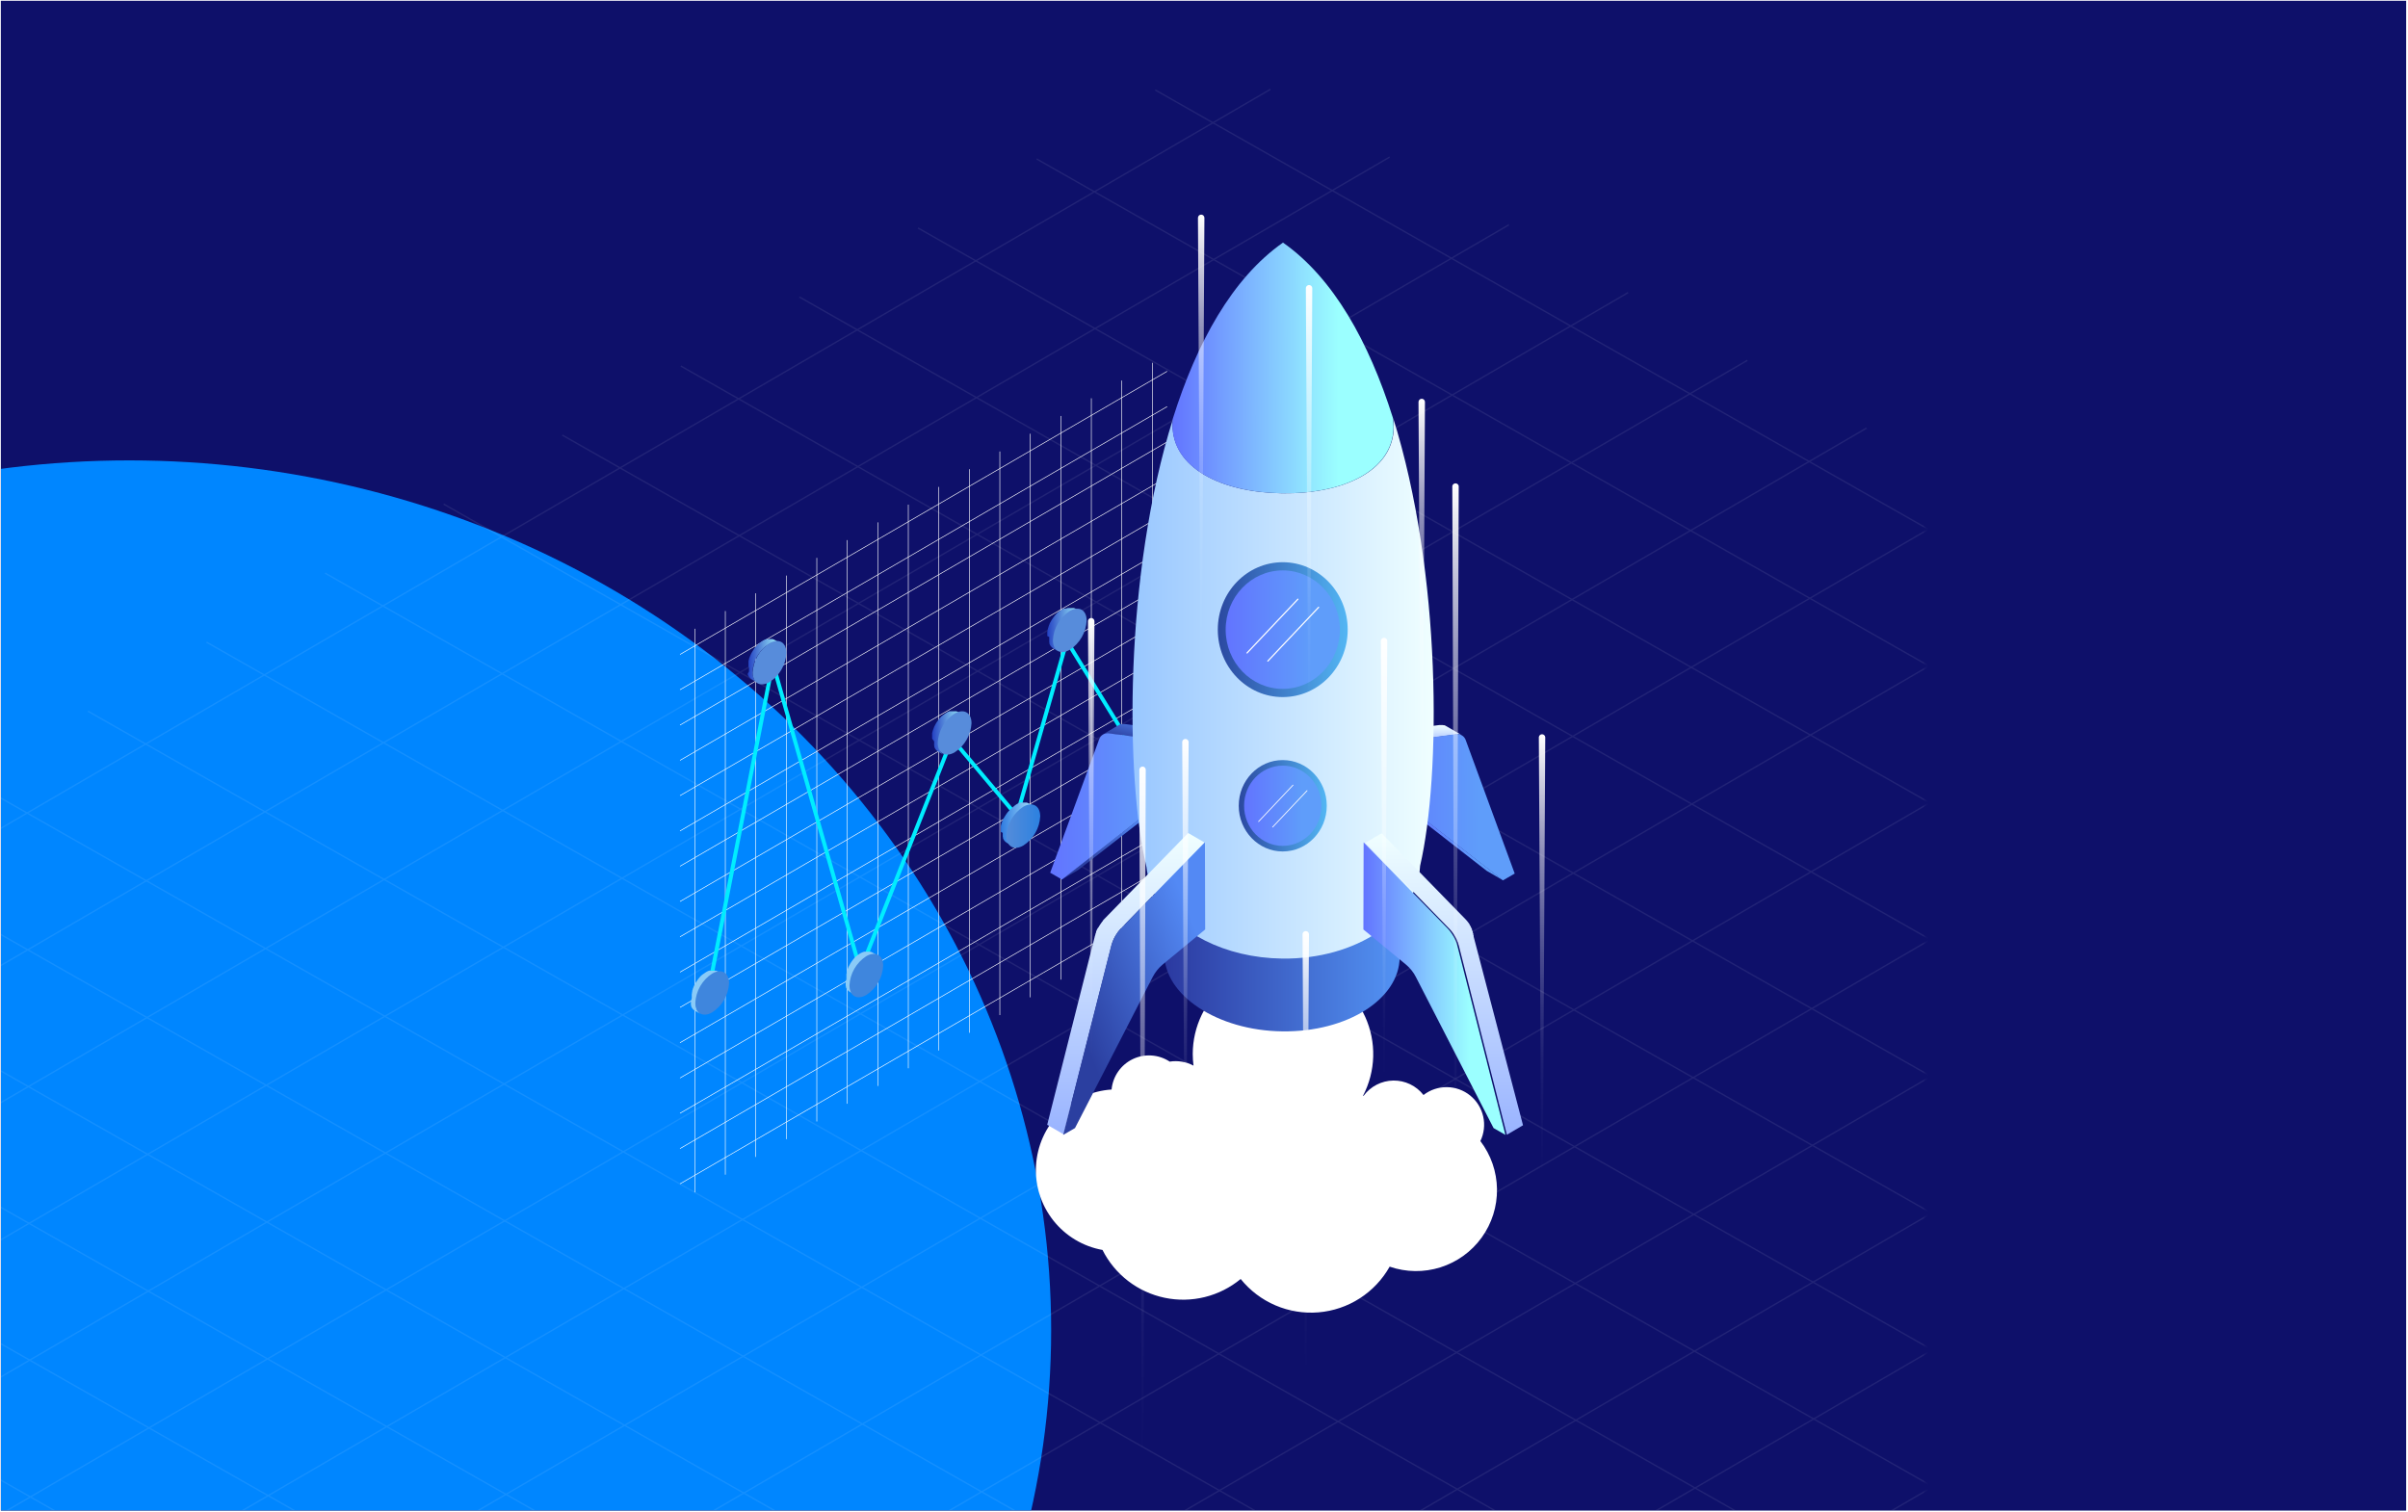 <svg width="901" height="566" viewBox="0 0 901 566" fill="none" xmlns="http://www.w3.org/2000/svg">
<g clip-path="url(#clip0_46_26968)">
<rect width="900" height="565" transform="translate(0.312 0.293)" fill="#0E106A"/>
<g filter="url(#filter0_f_46_26968)">
<ellipse cx="48.315" cy="497.793" rx="345" ry="325.5" fill="#0086FF"/>
</g>
<mask id="mask0_46_26968" style="mask-type:luminance" maskUnits="userSpaceOnUse" x="-197" y="-4" width="918" height="572">
<path d="M720.314 -3.117H-196.236V567.148H720.314V-3.117Z" fill="white"/>
</mask>
<g mask="url(#mask0_46_26968)">
<g opacity="0.08">
<path d="M-233.217 445.926L475.347 33.422" stroke="white" stroke-width="0.508" stroke-miterlimit="10"/>
<path d="M-188.613 471.281L519.966 58.777" stroke="white" stroke-width="0.508" stroke-miterlimit="10"/>
<path d="M-143.992 496.636L564.572 84.131" stroke="white" stroke-width="0.508" stroke-miterlimit="10"/>
<path d="M-99.373 521.993L609.191 109.489" stroke="white" stroke-width="0.508" stroke-miterlimit="10"/>
<path d="M-54.77 547.346L653.81 134.842" stroke="white" stroke-width="0.508" stroke-miterlimit="10"/>
<path d="M-10.15 572.702L698.414 160.198" stroke="white" stroke-width="0.508" stroke-miterlimit="10"/>
<path d="M34.453 598.057L743.032 185.553" stroke="white" stroke-width="0.508" stroke-miterlimit="10"/>
<path d="M79.072 623.397L787.636 210.892" stroke="white" stroke-width="0.508" stroke-miterlimit="10"/>
<path d="M123.691 648.751L832.255 236.247" stroke="white" stroke-width="0.508" stroke-miterlimit="10"/>
<path d="M168.297 674.109L876.876 261.604" stroke="white" stroke-width="0.508" stroke-miterlimit="10"/>
<path d="M212.914 699.463L921.478 286.959" stroke="white" stroke-width="0.508" stroke-miterlimit="10"/>
<path d="M257.533 724.818L966.097 312.314" stroke="white" stroke-width="0.508" stroke-miterlimit="10"/>
<path d="M302.139 750.173L1010.72 337.668" stroke="white" stroke-width="0.508" stroke-miterlimit="10"/>
<path d="M346.756 775.528L1055.32 363.023" stroke="white" stroke-width="0.508" stroke-miterlimit="10"/>
<path d="M391.363 800.882L1099.94 388.363" stroke="white" stroke-width="0.508" stroke-miterlimit="10"/>
<path d="M435.98 826.224L1144.54 413.72" stroke="white" stroke-width="0.508" stroke-miterlimit="10"/>
<path d="M479.09 825.997L-233.338 421.129" stroke="white" stroke-width="0.508" stroke-miterlimit="10"/>
<path d="M523.454 800.16L-188.959 395.307" stroke="white" stroke-width="0.508" stroke-miterlimit="10"/>
<path d="M567.831 774.336L-144.598 369.469" stroke="white" stroke-width="0.508" stroke-miterlimit="10"/>
<path d="M612.209 748.498L-100.219 343.646" stroke="white" stroke-width="0.508" stroke-miterlimit="10"/>
<path d="M656.573 722.675L-55.855 317.807" stroke="white" stroke-width="0.508" stroke-miterlimit="10"/>
<path d="M700.95 696.836L-11.479 291.969" stroke="white" stroke-width="0.508" stroke-miterlimit="10"/>
<path d="M745.329 670.998L32.9 266.146" stroke="white" stroke-width="0.508" stroke-miterlimit="10"/>
<path d="M789.688 645.176L77.26 240.309" stroke="white" stroke-width="0.508" stroke-miterlimit="10"/>
<path d="M834.067 619.336L121.639 214.484" stroke="white" stroke-width="0.508" stroke-miterlimit="10"/>
<path d="M878.431 593.514L166.018 188.646" stroke="white" stroke-width="0.508" stroke-miterlimit="10"/>
<path d="M922.807 567.676L210.379 162.823" stroke="white" stroke-width="0.508" stroke-miterlimit="10"/>
<path d="M967.186 541.854L254.758 136.987" stroke="white" stroke-width="0.508" stroke-miterlimit="10"/>
<path d="M1011.55 516.016L299.119 111.148" stroke="white" stroke-width="0.508" stroke-miterlimit="10"/>
<path d="M1055.93 490.176L343.498 85.323" stroke="white" stroke-width="0.508" stroke-miterlimit="10"/>
<path d="M1100.29 464.353L387.875 59.486" stroke="white" stroke-width="0.508" stroke-miterlimit="10"/>
<path d="M1144.67 438.516L432.238 33.663" stroke="white" stroke-width="0.508" stroke-miterlimit="10"/>
</g>
<path d="M431.166 135.763V346.679" stroke="white" stroke-width="0.222" stroke-miterlimit="10"/>
<path d="M419.754 142.403V353.319" stroke="white" stroke-width="0.222" stroke-miterlimit="10"/>
<path d="M408.344 149.045V359.961" stroke="white" stroke-width="0.222" stroke-miterlimit="10"/>
<path d="M396.932 155.669V366.585" stroke="white" stroke-width="0.222" stroke-miterlimit="10"/>
<path d="M385.52 162.311V373.227" stroke="white" stroke-width="0.222" stroke-miterlimit="10"/>
<path d="M374.107 168.951V379.867" stroke="white" stroke-width="0.222" stroke-miterlimit="10"/>
<path d="M362.697 175.577V386.493" stroke="white" stroke-width="0.222" stroke-miterlimit="10"/>
<path d="M351.285 182.217V393.133" stroke="white" stroke-width="0.222" stroke-miterlimit="10"/>
<path d="M339.859 188.858V399.774" stroke="white" stroke-width="0.222" stroke-miterlimit="10"/>
<path d="M328.447 195.483V406.399" stroke="white" stroke-width="0.222" stroke-miterlimit="10"/>
<path d="M317.037 202.125V413.04" stroke="white" stroke-width="0.222" stroke-miterlimit="10"/>
<path d="M305.625 208.764V419.68" stroke="white" stroke-width="0.222" stroke-miterlimit="10"/>
<path d="M294.213 215.391V426.307" stroke="white" stroke-width="0.222" stroke-miterlimit="10"/>
<path d="M282.803 222.03V432.946" stroke="white" stroke-width="0.222" stroke-miterlimit="10"/>
<path d="M271.391 228.672V439.587" stroke="white" stroke-width="0.222" stroke-miterlimit="10"/>
<path d="M259.98 235.297V446.213" stroke="white" stroke-width="0.222" stroke-miterlimit="10"/>
<path d="M254.441 244.91L436.707 138.947" stroke="white" stroke-width="0.222" stroke-miterlimit="10"/>
<path d="M254.441 258.117L436.707 152.153" stroke="white" stroke-width="0.222" stroke-miterlimit="10"/>
<path d="M254.441 271.337L436.707 165.374" stroke="white" stroke-width="0.222" stroke-miterlimit="10"/>
<path d="M254.441 284.543L436.707 178.579" stroke="white" stroke-width="0.222" stroke-miterlimit="10"/>
<path d="M254.441 297.75L436.707 191.786" stroke="white" stroke-width="0.222" stroke-miterlimit="10"/>
<path d="M254.441 310.956L436.707 204.992" stroke="white" stroke-width="0.222" stroke-miterlimit="10"/>
<path d="M254.441 324.161L436.707 218.198" stroke="white" stroke-width="0.222" stroke-miterlimit="10"/>
<path d="M254.441 337.366L436.707 231.402" stroke="white" stroke-width="0.222" stroke-miterlimit="10"/>
<path d="M254.441 350.572L436.707 244.608" stroke="white" stroke-width="0.222" stroke-miterlimit="10"/>
<path d="M254.441 363.793L436.707 257.83" stroke="white" stroke-width="0.222" stroke-miterlimit="10"/>
<path d="M254.441 377L436.707 271.037" stroke="white" stroke-width="0.222" stroke-miterlimit="10"/>
<path d="M254.441 390.206L436.707 284.243" stroke="white" stroke-width="0.222" stroke-miterlimit="10"/>
<path d="M254.441 403.412L436.707 297.449" stroke="white" stroke-width="0.222" stroke-miterlimit="10"/>
<path d="M254.441 416.618L436.707 310.654" stroke="white" stroke-width="0.222" stroke-miterlimit="10"/>
<path d="M254.441 429.824L436.707 323.86" stroke="white" stroke-width="0.222" stroke-miterlimit="10"/>
<path d="M254.441 443.029L436.707 337.066" stroke="white" stroke-width="0.222" stroke-miterlimit="10"/>
<path d="M432.767 294.489L399.167 239.87L380.45 305.311L356.208 276.469L321.928 363.069L289.143 248.111L264.766 372.577" stroke="#00EDFF" stroke-width="1.482" stroke-miterlimit="10"/>
<path d="M391.861 238.028C391.854 237.928 391.854 237.827 391.861 237.726C391.854 237.681 391.854 237.635 391.861 237.59V237.424V237.108V236.791V236.489C391.861 236.383 391.861 236.262 391.937 236.157C391.931 236.117 391.931 236.076 391.937 236.036C391.93 235.986 391.93 235.935 391.937 235.885L392.027 235.553C392.046 235.471 392.071 235.39 392.103 235.312V235.221C392.103 235.115 392.178 235.01 392.208 234.889L392.329 234.572V234.466C392.358 234.403 392.383 234.337 392.405 234.27C392.451 234.167 392.492 234.061 392.525 233.953C392.525 233.878 392.601 233.817 392.631 233.742V233.651L392.767 233.35C392.767 233.244 392.872 233.123 392.933 233.018L393.069 232.761L393.25 232.429L393.34 232.263L393.522 231.991L393.778 231.584L394.186 231.01L394.472 230.648L394.699 230.346C394.771 230.244 394.852 230.148 394.94 230.059L395.182 229.788L395.348 229.607L395.62 229.335C395.625 229.31 395.625 229.284 395.62 229.26H395.695L395.816 229.139L396.103 228.897L396.223 228.792H396.314L396.601 228.58L396.797 228.429L397.069 228.248L397.325 228.082H397.401L397.597 227.962L397.854 227.841L398.02 227.75H398.94L399.197 227.63L399.454 227.539H399.62H399.891H400.012H400.148H400.42H401.325C401.446 227.524 401.567 227.524 401.688 227.539H401.763C401.882 227.553 401.999 227.583 402.11 227.63C402.278 227.69 402.44 227.765 402.593 227.856L404.707 229.078C404.555 228.985 404.392 228.909 404.223 228.852L403.846 228.746C403.685 228.731 403.524 228.731 403.363 228.746H402.729C402.563 228.746 402.382 228.746 402.216 228.837C402.027 228.875 401.84 228.925 401.657 228.988C401.449 229.049 401.247 229.13 401.054 229.229L400.435 229.546L399.801 229.954L399.227 230.376C399.046 230.527 398.865 230.678 398.699 230.844C398.518 231.01 398.337 231.176 398.171 231.357L397.642 231.961C397.31 232.369 396.993 232.806 396.691 233.244L396.435 233.651C396.435 233.772 396.299 233.878 396.223 233.999L396.133 234.165L395.816 234.753C395.695 234.995 395.574 235.236 395.469 235.493C395.363 235.734 395.272 235.976 395.182 236.217C395.091 236.459 395.016 236.715 394.94 236.957C394.94 237.198 394.805 237.44 394.744 237.681V237.757C394.744 237.998 394.638 238.255 394.593 238.496C394.593 238.738 394.593 238.994 394.503 239.236C394.503 239.477 394.503 239.734 394.503 239.975C394.503 240.217 394.503 240.443 394.503 240.654C394.503 240.866 394.533 241.062 394.593 241.243V241.318L394.729 241.847C394.736 241.876 394.736 241.907 394.729 241.937C394.789 242.108 394.85 242.259 394.91 242.39C394.987 242.551 395.072 242.707 395.167 242.858C395.239 242.974 395.319 243.085 395.408 243.19L395.499 243.295L395.74 243.522L395.846 243.612C395.958 243.71 396.079 243.796 396.208 243.869L394.095 242.631C393.964 242.555 393.837 242.469 393.718 242.375L393.627 242.284C393.536 242.221 393.455 242.145 393.386 242.058L393.295 241.952C393.201 241.853 393.116 241.747 393.038 241.635C392.949 241.5 392.868 241.358 392.797 241.213L392.661 240.926V240.775C392.661 240.775 392.661 240.775 392.661 240.684C392.661 240.594 392.661 240.684 392.661 240.594C392.629 240.49 392.604 240.384 392.586 240.277C392.586 240.277 392.586 240.186 392.586 240.156C392.586 240.156 392.586 240.081 392.586 240.035V239.734C392.592 239.678 392.592 239.623 392.586 239.568C392.586 239.568 392.586 239.568 392.586 239.492C392.586 239.417 392.586 239.296 392.586 239.19V238.36L391.861 238.028Z" fill="url(#paint0_linear_46_26968)"/>
<path d="M400.267 228.641C398.432 229.835 396.905 231.446 395.811 233.342C394.717 235.238 394.087 237.366 393.973 239.553C393.973 243.552 396.826 245.167 400.312 243.145C402.145 241.956 403.67 240.351 404.761 238.459C405.853 236.568 406.48 234.444 406.592 232.263C406.592 228.248 403.754 226.634 400.267 228.641Z" fill="#578CDB"/>
<path d="M425.4 296.36C425.393 296.26 425.393 296.159 425.4 296.058C425.393 296.008 425.393 295.958 425.4 295.908V295.711V295.41V295.093V294.806C425.4 294.685 425.4 294.579 425.476 294.474C425.469 294.434 425.469 294.393 425.476 294.353C425.467 294.303 425.467 294.252 425.476 294.202L425.567 293.87C425.567 293.78 425.567 293.704 425.567 293.629V293.538C425.567 293.417 425.642 293.312 425.672 293.206C425.706 293.098 425.746 292.992 425.793 292.889V292.693L425.868 292.482C425.915 292.384 425.955 292.283 425.989 292.18C426.018 292.101 426.053 292.026 426.095 291.953V291.878L426.231 291.576L426.397 291.244L426.533 290.987L426.714 290.655L426.804 290.489L426.985 290.203C427.062 290.066 427.148 289.935 427.242 289.81V289.735L427.65 289.176L427.921 288.799C428.012 288.708 428.087 288.603 428.163 288.512L428.404 288.226L428.646 287.954L428.812 287.758L429.084 287.501L429.159 287.426L429.295 287.305L429.582 287.063C429.614 287.021 429.656 286.985 429.702 286.958L429.793 286.882L430.08 286.671L430.276 286.52L430.548 286.339L430.804 286.173H430.88L431.076 286.052L431.333 285.916H431.499L431.755 285.811L431.997 285.72H432.087H432.253H432.525H432.646H433.657H433.929H434.835H435.197L435.559 285.826L436.042 286.037L438.155 287.275C438.002 287.184 437.84 287.108 437.672 287.048L437.295 286.943H437.219H436.736H436.102H435.589C435.4 286.986 435.213 287.041 435.031 287.109L434.427 287.35L433.808 287.667C433.59 287.792 433.378 287.928 433.174 288.075L432.601 288.512L432.072 288.995L431.544 289.523C431.363 289.72 431.182 289.916 431.016 290.127C430.684 290.55 430.367 290.972 430.065 291.425L429.808 291.833C429.733 291.938 429.672 292.059 429.597 292.18L429.506 292.346C429.395 292.527 429.29 292.723 429.189 292.934C429.068 293.176 428.948 293.417 428.842 293.659C428.736 293.9 428.631 294.142 428.54 294.383C428.45 294.64 428.374 294.881 428.299 295.138C428.223 295.379 428.163 295.621 428.102 295.862C428.102 296.104 427.997 296.36 427.951 296.602C427.906 296.846 427.876 297.093 427.861 297.341C427.846 297.583 427.846 297.825 427.861 298.066C427.861 298.307 427.861 298.534 427.861 298.76L427.951 299.349V299.424L428.087 299.952V300.043C428.087 300.194 428.193 300.345 428.268 300.496C428.342 300.653 428.427 300.805 428.525 300.948C428.603 301.06 428.689 301.166 428.782 301.265L428.872 301.371C428.945 301.459 429.026 301.54 429.114 301.612C429.142 301.646 429.179 301.672 429.219 301.688C429.327 301.791 429.449 301.877 429.582 301.945L427.468 300.722C427.337 300.645 427.211 300.56 427.091 300.465L427 300.375L426.759 300.149C426.728 300.11 426.692 300.074 426.653 300.043L426.412 299.726C426.322 299.59 426.242 299.449 426.17 299.303L426.034 299.017V298.851C426.028 298.821 426.028 298.79 426.034 298.76V298.685L425.944 298.353C425.944 298.353 425.944 298.353 425.944 298.247V298.171C425.944 298.171 425.944 298.171 425.944 298.051V297.749C425.952 297.694 425.952 297.638 425.944 297.583V297.221C425.944 297.115 425.944 297.024 425.944 296.919V296.617L425.4 296.36Z" fill="url(#paint1_linear_46_26968)"/>
<path d="M433.808 286.973C431.973 288.164 430.446 289.772 429.352 291.666C428.258 293.56 427.628 295.686 427.514 297.87C427.514 301.885 430.351 303.5 433.838 301.477C435.674 300.287 437.202 298.68 438.296 296.785C439.39 294.891 440.019 292.765 440.133 290.581C440.133 286.657 437.295 284.966 433.808 286.973Z" fill="url(#paint2_linear_46_26968)"/>
<path d="M374.486 311.287V310.986C374.494 310.936 374.494 310.885 374.486 310.835V310.669C374.495 310.568 374.495 310.467 374.486 310.367V310.05V309.748C374.486 309.642 374.486 309.522 374.486 309.416C374.493 309.376 374.493 309.335 374.486 309.295V309.144C374.504 309.032 374.53 308.921 374.562 308.812C374.562 308.722 374.562 308.646 374.637 308.571V308.48C374.666 308.367 374.701 308.257 374.743 308.148C374.743 308.043 374.818 307.937 374.849 307.831L374.924 307.62C374.924 307.529 374.924 307.424 375.045 307.318L375.135 307.107L375.271 306.805L375.422 306.473L375.558 306.216C375.614 306.101 375.68 305.99 375.754 305.884L375.845 305.718L376.026 305.447L376.268 305.039C376.403 304.843 376.524 304.647 376.66 304.466L376.932 304.088C377.007 303.998 377.083 303.892 377.173 303.802L377.415 303.53C377.493 303.432 377.578 303.342 377.671 303.258L377.852 303.077L378.109 302.805H378.2L378.335 302.685L379.317 301.749L379.452 301.643L379.543 301.568L379.815 301.357L380.026 301.206L380.283 301.025L380.554 300.859L380.751 300.738L381.022 300.602L381.188 300.527L381.43 300.421L381.686 300.33H381.777H381.943H382.2H382.32H382.456H382.743H383.649H384.011H384.086L384.449 300.436C384.616 300.496 384.778 300.572 384.932 300.662L387.045 301.885C386.891 301.794 386.73 301.719 386.562 301.658L386.169 301.553H386.094C385.938 301.537 385.782 301.537 385.626 301.553H385.354L384.826 301.643C384.636 301.685 384.449 301.74 384.268 301.809C384.066 301.872 383.87 301.947 383.679 302.036L383.045 302.353C382.83 302.474 382.623 302.611 382.426 302.76L381.852 303.183C381.671 303.319 381.49 303.485 381.309 303.651L380.781 304.179L380.237 304.783C379.89 305.187 379.573 305.616 379.286 306.065C379.196 306.201 379.105 306.337 379.03 306.473C378.954 306.609 378.879 306.699 378.818 306.82L378.728 306.986C378.611 307.176 378.505 307.372 378.411 307.575C378.29 307.816 378.184 308.058 378.079 308.299C377.973 308.541 377.868 308.782 377.777 309.024C377.686 309.28 377.596 309.537 377.52 309.778C377.52 310.02 377.384 310.261 377.339 310.503V310.578C377.339 310.82 377.234 311.076 377.203 311.318C377.158 311.562 377.128 311.809 377.113 312.057C377.113 312.299 377.113 312.54 377.113 312.782C377.113 313.023 377.113 313.249 377.113 313.476C377.126 313.674 377.156 313.871 377.203 314.064C377.233 314.244 377.278 314.421 377.339 314.593C377.333 314.622 377.333 314.653 377.339 314.683C377.339 314.834 377.445 314.985 377.505 315.136C377.576 315.3 377.662 315.456 377.762 315.604C377.762 315.725 377.928 315.83 378.003 315.936C378.042 315.967 378.078 316.003 378.109 316.041L378.335 316.268L378.441 316.358L378.803 316.6L376.69 315.377L376.328 315.121L376.222 315.03L375.996 314.804C375.953 314.777 375.917 314.741 375.89 314.698L375.649 314.381C375.559 314.246 375.479 314.105 375.407 313.959C375.407 313.868 375.332 313.778 375.286 313.672V313.521C375.281 313.486 375.281 313.45 375.286 313.415L375.196 313.098C375.196 313.098 375.196 313.008 375.196 312.978C375.189 312.938 375.189 312.897 375.196 312.857V312.555C375.196 312.555 375.196 312.449 375.196 312.389V312.253C375.188 312.153 375.188 312.052 375.196 311.951C375.188 311.851 375.188 311.75 375.196 311.65C374.936 311.583 374.693 311.459 374.486 311.287Z" fill="url(#paint3_linear_46_26968)"/>
<path d="M382.878 301.901C381.047 303.095 379.523 304.704 378.429 306.597C377.335 308.49 376.703 310.614 376.584 312.797C376.584 316.812 379.437 318.427 382.924 316.404C384.759 315.215 386.287 313.607 387.381 311.713C388.475 309.818 389.105 307.692 389.218 305.508C389.203 301.508 386.365 299.893 382.878 301.901Z" fill="url(#paint4_linear_46_26968)"/>
<path d="M348.765 276.438C348.765 276.332 348.765 276.227 348.765 276.136C348.765 276.046 348.765 276.031 348.765 275.985C348.765 275.985 348.765 275.985 348.765 275.88C348.758 275.779 348.758 275.678 348.765 275.578V275.261C348.758 275.165 348.758 275.07 348.765 274.974C348.765 274.853 348.765 274.748 348.765 274.642V274.521C348.765 274.521 348.765 274.416 348.765 274.37L348.856 274.038C348.856 273.948 348.856 273.872 348.931 273.797V273.706L349.022 273.374L349.143 273.057C349.161 272.985 349.186 272.914 349.218 272.846C349.252 272.743 349.292 272.642 349.339 272.544L349.429 272.318V272.242L349.565 271.941L349.731 271.608L349.867 271.352L350.048 271.02L350.139 270.854L350.305 270.567C350.396 270.431 350.471 270.295 350.562 270.175L350.954 269.616C351.045 269.48 351.15 269.36 351.241 269.239L351.467 268.952C351.543 268.862 351.633 268.771 351.709 268.665L351.95 268.394L352.131 268.198L352.388 267.941H352.479L352.614 267.82L352.886 267.579L353.007 267.473H353.082L353.173 267.398L353.445 267.171L353.656 267.036L353.928 266.854L354.199 266.688L354.396 266.568L354.652 266.432L354.818 266.356L355.075 266.251L355.331 266.16H355.407H355.588H355.845H355.965H356.101H356.373H357.279H357.641H357.731L358.094 266.266C358.26 266.324 358.421 266.395 358.577 266.477L360.705 267.715C360.552 267.624 360.39 267.548 360.222 267.488L359.83 267.383H359.754H359.286H359.694L359.165 267.458C358.976 267.501 358.789 267.557 358.607 267.624L358.003 267.866L357.369 268.183L356.735 268.59L356.162 269.028L355.618 269.511C355.437 269.692 355.256 269.858 355.09 270.039C354.909 270.235 354.728 270.431 354.562 270.643C354.218 271.059 353.896 271.492 353.596 271.941L353.354 272.348C353.275 272.458 353.204 272.574 353.143 272.695C353.099 272.744 353.063 272.801 353.037 272.861L352.72 273.45C352.599 273.691 352.479 273.933 352.373 274.174C352.267 274.416 352.177 274.657 352.086 274.899C351.987 275.145 351.901 275.397 351.829 275.653C351.754 275.895 351.694 276.136 351.633 276.378V276.453C351.573 276.697 351.528 276.944 351.497 277.193L351.407 277.932C351.407 278.174 351.407 278.415 351.407 278.657C351.407 278.898 351.407 279.125 351.407 279.351C351.407 279.562 351.407 279.743 351.482 279.939L351.618 280.468C351.625 280.498 351.625 280.528 351.618 280.558L351.799 281.011C351.89 281.177 351.965 281.328 352.056 281.464C352.124 281.578 352.205 281.685 352.297 281.781L352.388 281.886C352.388 281.977 352.554 282.052 352.63 282.128L352.735 282.203C352.849 282.299 352.97 282.385 353.097 282.46L350.984 281.237C350.855 281.164 350.734 281.078 350.622 280.981L350.516 280.89L350.275 280.664L350.184 280.558L349.943 280.241L349.716 279.819C349.67 279.726 349.629 279.63 349.595 279.532C349.589 279.477 349.589 279.421 349.595 279.366V279.275C349.595 279.275 349.596 279.064 349.52 278.943C349.445 278.823 349.52 278.868 349.52 278.838V278.762C349.52 278.762 349.52 278.687 349.52 278.642V278.34C349.513 278.285 349.513 278.229 349.52 278.174V278.038C349.52 277.932 349.52 277.842 349.52 277.736V277.434L348.765 276.438Z" fill="url(#paint5_linear_46_26968)"/>
<path d="M357.171 267.036C355.336 268.227 353.81 269.835 352.715 271.729C351.621 273.623 350.991 275.749 350.877 277.933C350.877 281.947 353.73 283.547 357.217 281.54C359.051 280.348 360.577 278.74 361.671 276.846C362.765 274.953 363.395 272.827 363.511 270.643C363.496 266.659 360.658 265.044 357.171 267.036Z" fill="#578CDB"/>
<path d="M316.696 366.649C316.688 366.548 316.688 366.448 316.696 366.347C316.688 366.302 316.688 366.256 316.696 366.211V366.075V365.758V365.441V365.14C316.696 365.034 316.696 364.913 316.696 364.808C316.69 364.768 316.69 364.727 316.696 364.687C316.688 364.637 316.688 364.586 316.696 364.536L316.786 364.204C316.786 364.128 316.786 364.038 316.786 363.962V363.872C316.786 363.766 316.862 363.661 316.892 363.54C316.925 363.432 316.966 363.326 317.012 363.223V363.057C317.042 362.993 317.067 362.928 317.088 362.861C317.135 362.758 317.175 362.652 317.209 362.544C317.209 362.544 317.284 362.408 317.314 362.332V362.242L317.45 361.94C317.45 361.834 317.556 361.714 317.616 361.608L317.752 361.351L317.933 361.019L318.024 360.869C318.024 360.869 318.024 360.869 318.024 360.793L318.205 360.521C318.28 360.386 318.371 360.25 318.462 360.114L318.869 359.54L319.141 359.178L319.382 358.876C319.455 358.774 319.535 358.678 319.624 358.59L319.865 358.318L320.031 358.137L320.303 357.865H320.379L320.499 357.744L320.786 357.503L320.907 357.397H320.997L321.284 357.186L321.48 357.035L321.752 356.854L322.009 356.688H322.084L322.28 356.567L322.537 356.446L322.703 356.356H322.794L323.05 356.25L323.307 356.145H323.473H323.745H323.865H324.001H324.273H325.179C325.299 356.137 325.42 356.137 325.541 356.145H325.631C325.751 356.159 325.868 356.189 325.979 356.235C326.146 356.295 326.308 356.371 326.462 356.462L328.575 357.684C328.418 357.6 328.257 357.524 328.092 357.458L327.714 357.352C327.554 357.336 327.392 357.336 327.231 357.352H326.597C326.431 357.352 326.25 357.352 326.084 357.443C325.895 357.481 325.708 357.531 325.526 357.593C325.32 357.661 325.118 357.741 324.922 357.835L324.303 358.152L323.669 358.559L323.096 358.982C322.914 359.133 322.733 359.284 322.567 359.45C322.386 359.616 322.205 359.782 322.039 359.963L321.511 360.567C321.179 360.974 320.862 361.412 320.56 361.865C320.469 361.985 320.394 362.121 320.303 362.257C320.213 362.393 320.167 362.483 320.092 362.604L320.001 362.77L319.684 363.359C319.563 363.6 319.443 363.842 319.337 364.098C319.231 364.34 319.126 364.581 319.035 364.823C318.945 365.064 318.869 365.321 318.794 365.562C318.794 365.804 318.658 366.045 318.597 366.287V366.362C318.597 366.604 318.492 366.86 318.446 367.102C318.402 367.346 318.372 367.593 318.356 367.841C318.356 368.083 318.356 368.339 318.356 368.581C318.356 368.822 318.356 369.049 318.356 369.26C318.356 369.471 318.386 369.667 318.446 369.848L318.582 370.377V370.467C318.631 370.623 318.691 370.774 318.763 370.92C318.84 371.081 318.926 371.237 319.02 371.388C319.092 371.505 319.173 371.616 319.262 371.72L319.352 371.826L319.594 372.052L319.699 372.143C319.811 372.24 319.933 372.326 320.062 372.399L317.948 371.161C317.814 371.09 317.687 371.004 317.571 370.905L317.48 370.814C317.389 370.751 317.308 370.675 317.239 370.588L317.133 370.482L316.892 370.165C316.802 370.03 316.722 369.889 316.65 369.743L316.514 369.441V369.29C316.514 369.29 316.514 369.29 316.514 369.2C316.514 369.109 316.514 369.199 316.514 369.109L316.424 368.792C316.424 368.792 316.424 368.701 316.424 368.671C316.424 368.671 316.424 368.596 316.424 368.551V368.249C316.431 368.194 316.431 368.138 316.424 368.083V367.585C316.424 367.494 316.424 367.388 316.424 367.283V366.981L316.696 366.649Z" fill="#8ACBF7"/>
<path d="M324.132 357.831C322.297 359.025 320.77 360.636 319.676 362.532C318.582 364.429 317.952 366.557 317.838 368.743C317.838 372.743 320.676 374.357 324.162 372.335C325.997 371.148 327.524 369.542 328.618 367.651C329.712 365.759 330.342 363.636 330.457 361.453C330.457 357.439 327.619 355.824 324.132 357.831Z" fill="#3F86DD"/>
<path d="M280.061 249.452C280.068 249.351 280.068 249.25 280.061 249.15C280.068 249.105 280.068 249.059 280.061 249.014C280.067 248.979 280.067 248.943 280.061 248.909C280.061 248.803 280.061 248.697 280.061 248.592V248.275V247.973C280.061 247.867 280.061 247.746 280.061 247.641C280.069 247.601 280.069 247.56 280.061 247.52C280.068 247.47 280.068 247.419 280.061 247.369L280.151 247.037C280.151 247.037 280.151 246.871 280.227 246.796V246.705C280.255 246.592 280.29 246.481 280.332 246.373C280.332 246.267 280.332 246.162 280.438 246.056C280.456 245.983 280.482 245.913 280.514 245.845C280.514 245.754 280.589 245.649 280.634 245.543L280.725 245.332L280.861 245.03L281.012 244.698L281.148 244.441L281.329 244.109L281.434 243.943L281.615 243.672L281.857 243.264C281.978 243.068 282.114 242.887 282.249 242.69L282.521 242.328L282.763 242.026L283.004 241.74L283.261 241.468L283.442 241.287L283.699 241.015H283.789L283.925 240.894L284.197 240.653L284.332 240.547L284.423 240.472L284.695 240.261L284.906 240.11L285.163 239.929L285.434 239.763L285.631 239.642L285.902 239.521L286.068 239.431L286.325 239.31L286.582 239.219H286.657H286.838L287.095 239.144H287.216H287.351H287.638H288.544H288.906H288.982C289.105 239.16 289.227 239.19 289.344 239.234C289.512 239.294 289.673 239.37 289.827 239.461L291.94 240.683C291.787 240.593 291.625 240.517 291.457 240.457L291.065 240.351H290.989C290.834 240.336 290.677 240.336 290.521 240.351H289.887L289.359 240.442C289.169 240.478 288.983 240.528 288.8 240.593C288.593 240.656 288.391 240.737 288.197 240.834C287.979 240.928 287.768 241.033 287.563 241.151L286.929 241.559C286.732 241.694 286.536 241.83 286.355 241.981L285.812 242.449L285.283 242.962L284.74 243.566C284.397 243.973 284.079 244.402 283.789 244.849C283.699 244.985 283.608 245.12 283.532 245.256C283.457 245.392 283.382 245.483 283.321 245.603L283.231 245.769C283.113 245.959 283.007 246.156 282.914 246.358C282.793 246.599 282.687 246.841 282.582 247.097L282.295 247.822C282.204 248.063 282.114 248.32 282.038 248.561C281.963 248.803 281.902 249.044 281.842 249.286V249.361C281.842 249.603 281.736 249.859 281.706 250.101C281.661 250.345 281.631 250.592 281.615 250.84C281.615 251.082 281.615 251.338 281.615 251.565C281.599 251.796 281.599 252.028 281.615 252.259C281.629 252.457 281.659 252.654 281.706 252.848C281.735 253.027 281.781 253.204 281.842 253.376C281.835 253.406 281.835 253.437 281.842 253.466C281.886 253.621 281.941 253.773 282.008 253.919C282.079 254.083 282.164 254.24 282.265 254.387C282.34 254.508 282.431 254.613 282.506 254.719L282.612 254.825L282.838 255.051L282.944 255.142L283.306 255.398L281.193 254.161L280.831 253.904L280.725 253.814L280.499 253.587C280.456 253.56 280.42 253.524 280.393 253.482C280.304 253.382 280.223 253.276 280.151 253.165C280.062 253.029 279.981 252.888 279.91 252.742C279.86 252.65 279.82 252.554 279.789 252.455V252.304V252.214C279.789 252.214 279.789 252.214 279.789 252.123L280.242 251.278C280.242 251.278 280.242 251.187 280.242 251.157C280.242 251.157 280.242 251.082 280.242 251.037V250.735C280.242 250.735 280.242 250.629 280.242 250.569V250.433C280.234 250.332 280.234 250.231 280.242 250.131C280.234 250.031 280.234 249.93 280.242 249.829L280.061 249.452Z" fill="url(#paint6_linear_46_26968)"/>
<path d="M287.919 240.731C286.088 241.925 284.564 243.534 283.47 245.427C282.376 247.32 281.744 249.444 281.625 251.627C281.625 255.642 284.478 257.257 287.965 255.234C289.799 254.047 291.326 252.442 292.42 250.55C293.515 248.659 294.145 246.535 294.259 244.353C294.244 240.338 291.406 238.723 287.919 240.731Z" fill="#578CDB"/>
<path d="M258.835 373.627C258.827 373.527 258.827 373.426 258.835 373.325C258.827 373.28 258.827 373.234 258.835 373.189V373.008V372.707V372.39V372.088C258.835 371.982 258.835 371.861 258.91 371.756C258.903 371.716 258.903 371.675 258.91 371.635C258.903 371.585 258.903 371.534 258.91 371.484L259.001 371.152C259.001 371.061 259.001 370.986 259.001 370.911V370.82L259.106 370.488C259.14 370.38 259.18 370.274 259.227 370.171V370.065L259.303 369.854C259.352 369.757 259.392 369.656 259.423 369.552C259.449 369.478 259.485 369.407 259.529 369.341V369.25L259.665 368.949L259.831 368.616L259.967 368.36L260.148 368.028L260.238 367.862L260.419 367.59C260.419 367.454 260.586 367.319 260.676 367.183L261.084 366.609L261.355 366.232C261.444 366.143 261.525 366.047 261.597 365.945C261.753 365.755 261.914 365.569 262.08 365.387L262.246 365.206L262.518 364.934H262.593L262.729 364.813L263.016 364.572L263.136 364.466H263.227L263.514 364.255L263.71 364.104L263.982 363.923L264.238 363.757L264.45 363.636L264.706 363.5L264.872 363.425L265.129 363.319L265.37 363.229H265.461H265.627H265.899H266.02H266.155H266.427H267.333H267.695H267.77L268.133 363.334C268.301 363.394 268.462 363.47 268.616 363.561L270.729 364.783C270.575 364.692 270.414 364.617 270.246 364.557L269.869 364.451H269.793C269.633 364.428 269.47 364.428 269.31 364.451H268.676C268.503 364.466 268.331 364.497 268.163 364.542L267.604 364.708C267.398 364.77 267.197 364.845 267.001 364.934C266.788 365.028 266.582 365.133 266.382 365.251C266.164 365.376 265.952 365.512 265.748 365.658L265.174 366.081C264.988 366.225 264.811 366.381 264.646 366.549C264.465 366.715 264.284 366.881 264.118 367.062C263.937 367.258 263.755 367.454 263.589 367.666C263.257 368.073 262.94 368.496 262.638 368.949L262.382 369.356L262.17 369.703L262.08 369.869L261.763 370.458C261.642 370.699 261.521 370.941 261.416 371.182C261.31 371.424 261.204 371.665 261.114 371.907C261.023 372.163 260.948 372.42 260.857 372.661C260.782 372.903 260.721 373.144 260.661 373.386V373.461C260.661 373.703 260.555 373.959 260.51 374.201C260.465 374.445 260.435 374.692 260.419 374.94C260.404 375.181 260.404 375.423 260.419 375.665C260.419 375.906 260.419 376.148 260.419 376.359L260.51 376.947L260.646 377.476C260.646 377.476 260.646 377.476 260.646 377.566C260.646 377.657 260.752 377.868 260.827 378.019C260.904 378.18 260.989 378.336 261.084 378.487L261.34 378.819L261.431 378.925L261.672 379.151L261.778 379.242C261.886 379.339 262.008 379.42 262.14 379.483L260.027 378.26C259.896 378.184 259.769 378.098 259.65 378.004L259.559 377.913C259.468 377.85 259.387 377.774 259.318 377.687L259.212 377.581L258.97 377.264C258.881 377.129 258.8 376.988 258.729 376.842C258.729 376.751 258.653 376.661 258.608 376.555V376.404C258.599 376.369 258.599 376.333 258.608 376.299L258.518 375.982C258.518 375.982 258.518 375.891 258.518 375.861C258.518 375.861 258.518 375.785 258.518 375.74V375.438C258.525 375.383 258.525 375.327 258.518 375.272C258.518 375.272 258.518 375.272 258.518 375.197C258.518 375.121 258.518 375.001 258.518 374.895V374.593L258.835 373.627Z" fill="#8ACBF7"/>
<path d="M266.47 364.337C264.637 365.53 263.111 367.138 262.017 369.032C260.924 370.925 260.293 373.05 260.176 375.234C260.176 379.249 263.014 380.863 266.5 378.841C268.336 377.651 269.864 376.043 270.958 374.149C272.052 372.255 272.681 370.129 272.795 367.944C272.795 363.945 269.957 362.33 266.47 364.337Z" fill="#3F86DD"/>
<path d="M553.913 427.015C555.291 424.16 555.665 420.923 554.972 417.829C554.28 414.735 552.562 411.965 550.098 409.97C547.634 407.974 544.568 406.87 541.397 406.835C538.226 406.801 535.137 407.838 532.63 409.779C531.295 408.068 529.581 406.688 527.624 405.749C525.666 404.809 523.518 404.336 521.347 404.365C519.176 404.394 517.042 404.926 515.11 405.917C513.179 406.909 511.503 408.334 510.215 410.081H509.988C512.357 405.544 513.664 400.528 513.809 395.411C513.953 390.295 512.933 385.213 510.824 380.549C508.716 375.885 505.574 371.761 501.637 368.49C497.7 365.219 493.071 362.885 488.099 361.666C483.127 360.447 477.943 360.374 472.939 361.453C467.935 362.531 463.242 364.734 459.214 367.893C455.187 371.052 451.93 375.085 449.691 379.688C447.452 384.291 446.289 389.342 446.289 394.461C446.293 395.909 446.389 397.356 446.576 398.792C443.85 397.336 440.724 396.806 437.671 397.283C435.642 395.946 433.302 395.157 430.877 394.993C428.453 394.829 426.028 395.295 423.837 396.347C421.647 397.399 419.766 399 418.379 400.994C416.991 402.988 416.144 405.308 415.919 407.727C408.537 408.208 401.586 411.374 396.377 416.627C391.168 421.88 388.062 428.857 387.644 436.243C387.226 443.628 389.526 450.911 394.109 456.718C398.692 462.525 405.242 466.454 412.523 467.764C414.801 472.301 418.073 476.265 422.095 479.363C426.116 482.46 430.785 484.611 435.753 485.655C440.721 486.7 445.861 486.61 450.79 485.394C455.719 484.178 460.31 481.866 464.222 478.631C467.682 482.931 472.144 486.318 477.216 488.494C482.289 490.671 487.818 491.57 493.32 491.115C498.821 490.659 504.126 488.862 508.772 485.88C513.417 482.899 517.261 478.824 519.966 474.013C526.114 476.136 532.783 476.224 538.985 474.263C545.187 472.302 550.592 468.396 554.401 463.123C558.209 457.85 560.218 451.492 560.13 444.988C560.043 438.485 557.862 432.183 553.913 427.015Z" fill="white"/>
<path d="M397.369 329.082L403.482 325.535L432.811 302.686L426.698 306.232L397.369 329.082Z" fill="url(#paint7_linear_46_26968)"/>
<mask id="mask1_46_26968" style="mask-type:luminance" maskUnits="userSpaceOnUse" x="426" y="302" width="8" height="5">
<path d="M433.175 302.443L427.061 305.989L426.699 306.231L432.812 302.684L433.175 302.443Z" fill="white"/>
</mask>
<g mask="url(#mask1_46_26968)">
<path d="M426.699 306.277L432.812 302.731L433.175 302.489L427.061 306.036L426.699 306.277Z" fill="url(#paint8_linear_46_26968)"/>
</g>
<path d="M414.337 274.417C414.166 274.402 413.994 274.402 413.823 274.417L413.355 274.538H413.25C413.093 274.596 412.942 274.667 412.797 274.749L418.835 271.202L419.152 271.052H419.257H419.363H419.499L419.831 270.976H420.223H420.646H421.038L452.45 275.081L446.412 278.628L415.001 274.538C414.82 274.523 414.638 274.523 414.457 274.538L414.337 274.417Z" fill="url(#paint9_linear_46_26968)"/>
<path d="M446.336 311.107L452.449 307.56L452.555 274.991L446.442 278.537L446.336 311.107Z" fill="url(#paint10_linear_46_26968)"/>
<path d="M446.442 278.538L415.03 274.448C414.22 274.302 413.384 274.46 412.682 274.892C411.98 275.323 411.462 275.998 411.227 276.787L392.947 326.592L397.37 329.143L426.698 306.278C427.221 305.914 427.826 305.687 428.458 305.616C429.091 305.545 429.731 305.632 430.321 305.87L446.351 311.152L446.442 278.538Z" fill="url(#paint11_linear_46_26968)"/>
<path d="M562.338 329.399L556.224 325.852L526.881 303.002L532.994 306.564L562.338 329.399Z" fill="url(#paint12_linear_46_26968)"/>
<mask id="mask2_46_26968" style="mask-type:luminance" maskUnits="userSpaceOnUse" x="526" y="302" width="7" height="5">
<path d="M526.533 302.776L532.646 306.322C532.768 306.394 532.884 306.475 532.994 306.564L526.88 303.002C526.771 302.918 526.654 302.842 526.533 302.776Z" fill="white"/>
</mask>
<g mask="url(#mask2_46_26968)">
<path d="M532.994 306.564L526.88 303.002C526.771 302.918 526.654 302.842 526.533 302.776L532.646 306.322C532.768 306.394 532.884 306.475 532.994 306.564Z" fill="#575757"/>
</g>
<path d="M545.355 274.734C545.53 274.719 545.707 274.719 545.883 274.734C546.043 274.759 546.199 274.799 546.351 274.855H546.472C546.628 274.918 546.78 274.994 546.924 275.082L540.826 271.565L540.494 271.399H540.404H540.283H540.147L539.815 271.324C539.685 271.308 539.553 271.308 539.423 271.324H539H538.607L507.211 275.414L513.324 278.975L544.721 274.87H545.264L545.355 274.734Z" fill="url(#paint13_linear_46_26968)"/>
<path d="M513.356 311.438L507.243 307.876L507.152 275.307L513.266 278.868L513.356 311.438Z" fill="#5A5A5A"/>
<path d="M513.266 278.87L544.662 274.764C545.475 274.618 546.313 274.776 547.017 275.207C547.721 275.638 548.242 276.313 548.481 277.104L566.76 326.909L562.338 329.459L532.994 306.624C532.477 306.255 531.875 306.023 531.243 305.952C530.612 305.881 529.973 305.972 529.387 306.217L513.356 311.499L513.266 278.87Z" fill="url(#paint14_linear_46_26968)"/>
<path d="M479.83 385.965C455.513 385.678 435.498 372.382 435.679 356.897L450.17 280.545L509.129 281.571L523.71 358.301C523.529 373.846 504.147 386.267 479.83 385.965Z" fill="url(#paint15_linear_46_26968)"/>
<path d="M480.252 241.681C499.422 241.907 514.864 252.004 514.713 264.319C514.562 276.635 498.924 286.324 479.739 286.098C460.554 285.871 445.142 275.775 445.278 263.459C445.414 251.144 461.082 241.455 480.252 241.681Z" fill="url(#paint16_linear_46_26968)"/>
<path d="M521.205 156.198C521.411 157.415 521.512 158.647 521.506 159.881C521.325 176.181 502.669 184.889 479.831 184.602C456.993 184.316 438.593 175.109 438.759 158.825C438.759 158.1 438.834 157.315 438.91 156.666C420.57 215.089 421.023 290.988 428.977 324.463C429.388 328.32 430.59 332.05 432.51 335.42C440.057 348.837 458.291 358.451 479.74 358.723C507.499 359.085 530.261 343.63 531.363 324.01C539.197 290.249 539.544 214.455 521.205 156.198Z" fill="url(#paint17_linear_46_26968)"/>
<path d="M480.057 90.788C461.038 104.099 447.724 128.338 438.834 156.666C438.758 157.375 438.698 158.1 438.683 158.824C438.517 175.109 456.902 184.3 479.755 184.602C502.608 184.904 521.204 176.18 521.431 159.881C521.429 158.647 521.328 157.416 521.129 156.198C512.238 128.066 498.97 104.039 480.057 90.788Z" fill="url(#paint18_linear_46_26968)"/>
<path d="M551.392 350.497C551.392 350.407 551.392 350.316 551.392 350.211C551.392 350.105 551.392 349.984 551.286 349.864C551.181 349.743 551.286 349.698 551.286 349.607V349.532C551.255 349.418 551.215 349.307 551.166 349.2C551.132 349.091 551.092 348.986 551.045 348.883C551.045 348.883 551.045 348.762 551.045 348.701V348.611L550.909 348.294L550.773 347.992C550.768 347.947 550.768 347.901 550.773 347.856V347.72L550.592 347.343L550.456 347.117C550.427 347.053 550.391 346.993 550.351 346.936V346.785L550.169 346.498L549.868 346.03C549.875 345.99 549.875 345.949 549.868 345.909L549.49 345.366L549.234 345.034L548.992 344.717L548.901 344.627L548.781 344.476L548.524 344.189L548.283 343.932L516.962 311.831L510.924 315.378L542.245 347.494C542.463 347.71 542.669 347.936 542.864 348.173C543.06 348.4 543.241 348.641 543.437 348.898C543.588 349.109 543.754 349.335 543.905 349.577C544.056 349.818 544.101 349.879 544.192 350.045L544.449 350.467C544.489 350.524 544.525 350.585 544.554 350.648L544.947 351.388C545.083 351.675 545.203 351.946 545.309 352.233C545.415 352.52 545.535 352.807 545.626 353.093C545.717 353.395 545.807 353.697 545.883 353.999L563.83 424.646L569.868 421.099L551.392 350.497Z" fill="url(#paint19_linear_46_26968)"/>
<path d="M510.231 315.21L541.552 347.327C543.368 349.211 544.672 351.528 545.341 354.058L563.288 424.706L558.85 422.155L529.748 365.559C528.856 363.826 527.63 362.288 526.141 361.031L510.141 347.825L510.231 315.21Z" fill="url(#paint20_linear_46_26968)"/>
<path d="M409.626 350.497C409.626 350.407 409.626 350.316 409.702 350.211C409.777 350.105 409.777 349.984 409.808 349.864C409.842 349.781 409.867 349.695 409.883 349.607V349.532C409.883 349.411 409.958 349.305 410.004 349.199C410.037 349.091 410.078 348.986 410.125 348.883C410.125 348.883 410.125 348.762 410.125 348.701V348.611L410.26 348.294L410.396 347.992L410.472 347.856L410.547 347.72C410.547 347.6 410.668 347.464 410.743 347.343C410.82 347.226 410.911 347.12 411.015 347.026C411.045 346.963 411.08 346.902 411.121 346.845C411.121 346.845 411.121 346.739 411.196 346.694L411.377 346.407L411.679 345.94C411.695 345.894 411.721 345.853 411.755 345.819L412.132 345.275L412.389 344.943L412.645 344.626V344.536L412.766 344.385L413.023 344.098L413.264 343.842L444.585 311.74L450.698 315.287L419.528 347.328C419.311 347.544 419.104 347.77 418.91 348.007C418.698 348.234 418.517 348.475 418.321 348.732C418.17 348.943 418.019 349.169 417.868 349.411C417.759 349.561 417.658 349.717 417.566 349.879L417.31 350.301C417.269 350.358 417.233 350.419 417.204 350.482L416.811 351.222C416.691 351.509 416.555 351.78 416.449 352.067L416.132 352.927C416.042 353.229 415.951 353.531 415.876 353.833L397.943 424.48L391.83 420.933L409.626 350.497Z" fill="url(#paint21_linear_46_26968)"/>
<path d="M450.849 315.211L419.528 347.328C417.711 349.212 416.407 351.529 415.739 354.059L397.807 424.706L402.229 422.156L431.331 365.559C432.23 363.831 433.456 362.294 434.939 361.032L450.939 347.826L450.849 315.211Z" fill="url(#paint22_linear_46_26968)"/>
<path d="M479.966 260.864C493.388 260.864 504.268 249.566 504.268 235.629C504.268 221.693 493.388 210.395 479.966 210.395C466.544 210.395 455.664 221.693 455.664 235.629C455.664 249.566 466.544 260.864 479.966 260.864Z" fill="url(#paint23_linear_46_26968)"/>
<path d="M479.966 257.8C491.762 257.8 501.325 247.874 501.325 235.63C501.325 223.385 491.762 213.459 479.966 213.459C468.17 213.459 458.607 223.385 458.607 235.63C458.607 247.874 468.17 257.8 479.966 257.8Z" fill="url(#paint24_linear_46_26968)"/>
<path d="M485.626 224.234L466.607 244.352" stroke="white" stroke-width="0.445" stroke-miterlimit="10" stroke-linecap="round"/>
<path d="M493.387 227.268L474.383 247.386" stroke="white" stroke-width="0.445" stroke-miterlimit="10" stroke-linecap="round"/>
<path d="M479.966 318.638C489.061 318.638 496.434 310.982 496.434 301.538C496.434 292.094 489.061 284.439 479.966 284.439C470.871 284.439 463.498 292.094 463.498 301.538C463.498 310.982 470.871 318.638 479.966 318.638Z" fill="url(#paint25_linear_46_26968)"/>
<path d="M479.966 316.554C487.953 316.554 494.427 309.831 494.427 301.537C494.427 293.244 487.953 286.52 479.966 286.52C471.98 286.52 465.506 293.244 465.506 301.537C465.506 309.831 471.98 316.554 479.966 316.554Z" fill="url(#paint26_linear_46_26968)"/>
<path d="M483.799 293.81L470.924 307.439" stroke="white" stroke-width="0.296" stroke-miterlimit="10" stroke-linecap="round"/>
<path d="M489.068 295.879L476.178 309.508" stroke="white" stroke-width="0.296" stroke-miterlimit="10" stroke-linecap="round"/>
<path d="M576.676 438.092L575.785 275.849C575.818 275.554 575.959 275.282 576.18 275.084C576.402 274.886 576.688 274.777 576.985 274.777C577.282 274.777 577.569 274.886 577.79 275.084C578.011 275.282 578.152 275.554 578.185 275.849L577.295 438.092C577.295 438.133 577.286 438.174 577.27 438.211C577.254 438.249 577.231 438.283 577.201 438.311C577.171 438.339 577.136 438.361 577.098 438.375C577.059 438.39 577.019 438.396 576.978 438.394C576.898 438.394 576.821 438.362 576.764 438.306C576.708 438.249 576.676 438.172 576.676 438.092Z" fill="url(#paint27_linear_46_26968)"/>
<path d="M544.298 438.094L543.408 182.219C543.389 182.05 543.406 181.879 543.458 181.717C543.509 181.555 543.594 181.406 543.708 181.279C543.821 181.152 543.96 181.051 544.115 180.982C544.27 180.912 544.438 180.876 544.608 180.876C544.778 180.876 544.946 180.912 545.101 180.982C545.256 181.051 545.395 181.152 545.508 181.279C545.621 181.406 545.707 181.555 545.758 181.717C545.81 181.879 545.827 182.05 545.808 182.219L544.917 438.094C544.917 438.135 544.909 438.176 544.893 438.214C544.877 438.251 544.853 438.285 544.824 438.313C544.794 438.342 544.759 438.364 544.721 438.378C544.682 438.392 544.641 438.398 544.6 438.396C544.52 438.396 544.444 438.365 544.387 438.308C544.33 438.251 544.298 438.175 544.298 438.094Z" fill="url(#paint28_linear_46_26968)"/>
<path d="M427.195 543.936L426.305 288.075C426.305 287.916 426.336 287.759 426.397 287.613C426.457 287.466 426.546 287.333 426.658 287.221C426.771 287.109 426.904 287.02 427.05 286.959C427.197 286.899 427.354 286.867 427.512 286.867C427.828 286.867 428.132 286.993 428.355 287.217C428.579 287.44 428.705 287.744 428.705 288.06L427.814 543.921C427.816 543.961 427.81 544.002 427.796 544.041C427.781 544.079 427.759 544.114 427.731 544.144C427.703 544.173 427.669 544.197 427.631 544.213C427.594 544.229 427.553 544.238 427.512 544.237C427.431 544.238 427.352 544.206 427.293 544.15C427.234 544.094 427.199 544.017 427.195 543.936Z" fill="url(#paint29_linear_46_26968)"/>
<path d="M517.597 401.977L516.676 239.734C516.709 239.439 516.85 239.166 517.071 238.969C517.292 238.771 517.579 238.661 517.876 238.661C518.173 238.661 518.459 238.771 518.681 238.969C518.902 239.166 519.043 239.439 519.076 239.734L518.185 401.977C518.181 402.058 518.146 402.135 518.087 402.191C518.028 402.247 517.95 402.279 517.868 402.279C517.794 402.271 517.724 402.236 517.674 402.18C517.624 402.124 517.596 402.052 517.597 401.977Z" fill="url(#paint30_linear_46_26968)"/>
<path d="M531.665 312.676L530.76 150.433C530.76 150.113 530.887 149.806 531.113 149.58C531.34 149.353 531.647 149.226 531.967 149.226C532.288 149.226 532.595 149.353 532.821 149.58C533.048 149.806 533.175 150.113 533.175 150.433L532.284 312.676C532.284 312.717 532.276 312.758 532.26 312.795C532.244 312.833 532.22 312.867 532.191 312.895C532.161 312.923 532.126 312.945 532.088 312.96C532.049 312.974 532.008 312.98 531.967 312.978C531.887 312.978 531.811 312.946 531.754 312.89C531.697 312.833 531.665 312.756 531.665 312.676Z" fill="url(#paint31_linear_46_26968)"/>
<path d="M489.506 269.965L488.615 107.737C488.648 107.442 488.789 107.17 489.01 106.972C489.232 106.774 489.518 106.665 489.815 106.665C490.112 106.665 490.399 106.774 490.62 106.972C490.841 107.17 490.982 107.442 491.015 107.737L490.125 269.965C490.125 270.049 490.091 270.13 490.032 270.189C489.972 270.248 489.892 270.282 489.808 270.282C489.767 270.282 489.726 270.274 489.689 270.258C489.651 270.241 489.617 270.218 489.589 270.188C489.56 270.159 489.539 270.123 489.524 270.085C489.51 270.047 489.504 270.006 489.506 269.965Z" fill="url(#paint32_linear_46_26968)"/>
<path d="M449.144 243.749L448.238 81.521C448.238 81.201 448.366 80.894 448.592 80.667C448.818 80.441 449.126 80.314 449.446 80.314C449.766 80.314 450.073 80.441 450.3 80.667C450.526 80.894 450.653 81.201 450.653 81.521L449.763 243.749C449.763 243.833 449.729 243.913 449.67 243.973C449.611 244.032 449.53 244.066 449.446 244.066C449.405 244.066 449.364 244.057 449.327 244.041C449.289 244.025 449.255 244.002 449.227 243.972C449.199 243.942 449.177 243.907 449.162 243.869C449.148 243.83 449.142 243.79 449.144 243.749Z" fill="url(#paint33_linear_46_26968)"/>
<path d="M407.997 394.718L407.092 232.475C407.092 232.155 407.219 231.848 407.445 231.621C407.672 231.395 407.979 231.268 408.299 231.268C408.62 231.268 408.927 231.395 409.153 231.621C409.38 231.848 409.507 232.155 409.507 232.475L408.616 394.718C408.609 394.798 408.573 394.873 408.515 394.928C408.456 394.984 408.38 395.016 408.299 395.02C408.219 395.02 408.143 394.988 408.086 394.931C408.029 394.875 407.997 394.798 407.997 394.718Z" fill="url(#paint34_linear_46_26968)"/>
<path d="M443.24 439.889L442.35 277.601C442.383 277.306 442.523 277.034 442.745 276.836C442.966 276.638 443.253 276.529 443.55 276.529C443.847 276.529 444.133 276.638 444.354 276.836C444.576 277.034 444.716 277.306 444.75 277.601L443.859 439.844C443.855 439.925 443.82 440.002 443.761 440.058C443.702 440.115 443.624 440.146 443.542 440.146C443.469 440.147 443.399 440.121 443.343 440.074C443.288 440.027 443.251 439.961 443.24 439.889Z" fill="url(#paint35_linear_46_26968)"/>
<path d="M488.268 511.744L487.377 349.501C487.41 349.206 487.551 348.934 487.772 348.736C487.994 348.538 488.28 348.429 488.577 348.429C488.874 348.429 489.16 348.538 489.382 348.736C489.603 348.934 489.744 349.206 489.777 349.501L488.886 511.744C488.883 511.826 488.847 511.902 488.788 511.959C488.729 512.015 488.651 512.046 488.569 512.046C488.489 512.046 488.413 512.014 488.356 511.958C488.299 511.901 488.268 511.824 488.268 511.744Z" fill="url(#paint36_linear_46_26968)"/>
</g>
</g>
<defs>
<filter id="filter0_f_46_26968" x="-681.804" y="-212.825" width="1460.24" height="1421.24" filterUnits="userSpaceOnUse" color-interpolation-filters="sRGB">
<feFlood flood-opacity="0" result="BackgroundImageFix"/>
<feBlend mode="normal" in="SourceGraphic" in2="BackgroundImageFix" result="shape"/>
<feGaussianBlur stdDeviation="192.559" result="effect1_foregroundBlur_46_26968"/>
</filter>
<linearGradient id="paint0_linear_46_26968" x1="391.856" y1="235.698" x2="404.707" y2="235.698" gradientUnits="userSpaceOnUse">
<stop stop-color="#2441C3"/>
<stop offset="1" stop-color="#A3FAFF"/>
</linearGradient>
<linearGradient id="paint1_linear_46_26968" x1="438.291" y1="293.402" x2="425.385" y2="293.402" gradientUnits="userSpaceOnUse">
<stop stop-color="#D86D25"/>
<stop offset="1" stop-color="#FFC999"/>
</linearGradient>
<linearGradient id="paint2_linear_46_26968" x1="440.133" y1="294.233" x2="427.499" y2="294.233" gradientUnits="userSpaceOnUse">
<stop stop-color="#B74E1A"/>
<stop offset="1" stop-color="#EF9B5B"/>
</linearGradient>
<linearGradient id="paint3_linear_46_26968" x1="387.377" y1="308.329" x2="374.471" y2="308.329" gradientUnits="userSpaceOnUse">
<stop stop-color="#ABE8FF"/>
<stop offset="1" stop-color="#2E7AE0"/>
</linearGradient>
<linearGradient id="paint4_linear_46_26968" x1="389.218" y1="309.16" x2="376.584" y2="309.16" gradientUnits="userSpaceOnUse">
<stop stop-color="#2C81E0"/>
<stop offset="1" stop-color="#548CDA"/>
</linearGradient>
<linearGradient id="paint5_linear_46_26968" x1="348.76" y1="274.309" x2="360.705" y2="274.309" gradientUnits="userSpaceOnUse">
<stop stop-color="#2441C3"/>
<stop offset="1" stop-color="#A3FAFF"/>
</linearGradient>
<linearGradient id="paint6_linear_46_26968" x1="279.789" y1="247.27" x2="291.94" y2="247.27" gradientUnits="userSpaceOnUse">
<stop stop-color="#2441C3"/>
<stop offset="1" stop-color="#A3FAFF"/>
</linearGradient>
<linearGradient id="paint7_linear_46_26968" x1="397.369" y1="315.886" x2="414.767" y2="296.464" gradientUnits="userSpaceOnUse">
<stop stop-color="#2B3FA0"/>
<stop offset="1" stop-color="#5389F4"/>
</linearGradient>
<linearGradient id="paint8_linear_46_26968" x1="426.699" y1="304.384" x2="429.064" y2="301.023" gradientUnits="userSpaceOnUse">
<stop stop-color="#2B3FA0"/>
<stop offset="1" stop-color="#5389F4"/>
</linearGradient>
<linearGradient id="paint9_linear_46_26968" x1="412.797" y1="274.803" x2="415.032" y2="265.173" gradientUnits="userSpaceOnUse">
<stop stop-color="#2B3FA0"/>
<stop offset="1" stop-color="#5389F4"/>
</linearGradient>
<linearGradient id="paint10_linear_46_26968" x1="446.336" y1="293.051" x2="453.055" y2="292.089" gradientUnits="userSpaceOnUse">
<stop stop-color="#2B3FA0"/>
<stop offset="1" stop-color="#5389F4"/>
</linearGradient>
<linearGradient id="paint11_linear_46_26968" x1="392.948" y1="301.763" x2="433.092" y2="301.637" gradientUnits="userSpaceOnUse">
<stop stop-color="#6274FF"/>
<stop offset="1" stop-color="#5F9DFA"/>
</linearGradient>
<linearGradient id="paint12_linear_46_26968" x1="526.881" y1="316.198" x2="553.489" y2="316.083" gradientUnits="userSpaceOnUse">
<stop stop-color="#6274FF"/>
<stop offset="1" stop-color="#5F9DFA"/>
</linearGradient>
<linearGradient id="paint13_linear_46_26968" x1="527.068" y1="278.991" x2="527.068" y2="271.307" gradientUnits="userSpaceOnUse">
<stop stop-color="#99B3FF"/>
<stop offset="1" stop-color="#F0FFFF"/>
</linearGradient>
<linearGradient id="paint14_linear_46_26968" x1="513.266" y1="302.08" x2="553.41" y2="301.954" gradientUnits="userSpaceOnUse">
<stop stop-color="#6274FF"/>
<stop offset="1" stop-color="#5F9DFA"/>
</linearGradient>
<linearGradient id="paint15_linear_46_26968" x1="435.679" y1="333.247" x2="523.71" y2="333.247" gradientUnits="userSpaceOnUse">
<stop stop-color="#2B39A0"/>
<stop offset="1" stop-color="#5393F4"/>
</linearGradient>
<linearGradient id="paint16_linear_46_26968" x1="445.278" y1="263.867" x2="514.713" y2="263.867" gradientUnits="userSpaceOnUse">
<stop stop-color="#452963"/>
<stop offset="1" stop-color="#9652F7"/>
</linearGradient>
<linearGradient id="paint17_linear_46_26968" x1="423.679" y1="257.483" x2="536.435" y2="257.483" gradientUnits="userSpaceOnUse">
<stop stop-color="#99C7FF"/>
<stop offset="1" stop-color="#F0FFFF"/>
</linearGradient>
<linearGradient id="paint18_linear_46_26968" x1="438.683" y1="137.69" x2="500.779" y2="137.514" gradientUnits="userSpaceOnUse">
<stop stop-color="#6274FF"/>
<stop offset="1" stop-color="#9BFFFF"/>
</linearGradient>
<linearGradient id="paint19_linear_46_26968" x1="540.396" y1="424.873" x2="540.396" y2="311.755" gradientUnits="userSpaceOnUse">
<stop stop-color="#99B3FF"/>
<stop offset="1" stop-color="#F0FFFF"/>
</linearGradient>
<linearGradient id="paint20_linear_46_26968" x1="510.141" y1="369.947" x2="550.025" y2="369.885" gradientUnits="userSpaceOnUse">
<stop stop-color="#6274FF"/>
<stop offset="1" stop-color="#9BFFFF"/>
</linearGradient>
<linearGradient id="paint21_linear_46_26968" x1="421.264" y1="424.707" x2="421.264" y2="311.665" gradientUnits="userSpaceOnUse">
<stop stop-color="#99B3FF"/>
<stop offset="1" stop-color="#F0FFFF"/>
</linearGradient>
<linearGradient id="paint22_linear_46_26968" x1="397.807" y1="369.966" x2="448.191" y2="349.639" gradientUnits="userSpaceOnUse">
<stop stop-color="#2B3FA0"/>
<stop offset="1" stop-color="#5389F4"/>
</linearGradient>
<linearGradient id="paint23_linear_46_26968" x1="455.664" y1="235.629" x2="504.268" y2="235.629" gradientUnits="userSpaceOnUse">
<stop stop-color="#2B48A0"/>
<stop offset="1" stop-color="#53B6F4"/>
</linearGradient>
<linearGradient id="paint24_linear_46_26968" x1="458.608" y1="235.625" x2="490.664" y2="235.526" gradientUnits="userSpaceOnUse">
<stop stop-color="#6274FF"/>
<stop offset="1" stop-color="#5F9DFA"/>
</linearGradient>
<linearGradient id="paint25_linear_46_26968" x1="463.498" y1="301.538" x2="496.434" y2="301.538" gradientUnits="userSpaceOnUse">
<stop stop-color="#2B48A0"/>
<stop offset="1" stop-color="#53B6F4"/>
</linearGradient>
<linearGradient id="paint26_linear_46_26968" x1="465.506" y1="301.534" x2="487.209" y2="301.467" gradientUnits="userSpaceOnUse">
<stop stop-color="#6274FF"/>
<stop offset="1" stop-color="#5F9DFA"/>
</linearGradient>
<linearGradient id="paint27_linear_46_26968" x1="576.978" y1="439.284" x2="576.978" y2="274.657" gradientUnits="userSpaceOnUse">
<stop stop-color="white" stop-opacity="0"/>
<stop offset="0.13" stop-color="white" stop-opacity="0.02"/>
<stop offset="0.25" stop-color="white" stop-opacity="0.06"/>
<stop offset="0.38" stop-color="white" stop-opacity="0.14"/>
<stop offset="0.5" stop-color="white" stop-opacity="0.25"/>
<stop offset="0.63" stop-color="white" stop-opacity="0.4"/>
<stop offset="0.76" stop-color="white" stop-opacity="0.57"/>
<stop offset="0.88" stop-color="white" stop-opacity="0.77"/>
<stop offset="1" stop-color="white"/>
</linearGradient>
<linearGradient id="paint28_linear_46_26968" x1="544.6" y1="439.287" x2="544.6" y2="181.011" gradientUnits="userSpaceOnUse">
<stop stop-color="white" stop-opacity="0"/>
<stop offset="0.13" stop-color="white" stop-opacity="0.02"/>
<stop offset="0.25" stop-color="white" stop-opacity="0.06"/>
<stop offset="0.38" stop-color="white" stop-opacity="0.14"/>
<stop offset="0.5" stop-color="white" stop-opacity="0.25"/>
<stop offset="0.63" stop-color="white" stop-opacity="0.4"/>
<stop offset="0.76" stop-color="white" stop-opacity="0.57"/>
<stop offset="0.88" stop-color="white" stop-opacity="0.77"/>
<stop offset="1" stop-color="white"/>
</linearGradient>
<linearGradient id="paint29_linear_46_26968" x1="427.512" y1="545.143" x2="427.512" y2="286.867" gradientUnits="userSpaceOnUse">
<stop stop-color="white" stop-opacity="0"/>
<stop offset="0.13" stop-color="white" stop-opacity="0.02"/>
<stop offset="0.25" stop-color="white" stop-opacity="0.06"/>
<stop offset="0.38" stop-color="white" stop-opacity="0.14"/>
<stop offset="0.5" stop-color="white" stop-opacity="0.25"/>
<stop offset="0.63" stop-color="white" stop-opacity="0.4"/>
<stop offset="0.76" stop-color="white" stop-opacity="0.57"/>
<stop offset="0.88" stop-color="white" stop-opacity="0.77"/>
<stop offset="1" stop-color="white"/>
</linearGradient>
<linearGradient id="paint30_linear_46_26968" x1="517.898" y1="403.169" x2="517.898" y2="238.527" gradientUnits="userSpaceOnUse">
<stop stop-color="white" stop-opacity="0"/>
<stop offset="0.13" stop-color="white" stop-opacity="0.02"/>
<stop offset="0.25" stop-color="white" stop-opacity="0.06"/>
<stop offset="0.38" stop-color="white" stop-opacity="0.14"/>
<stop offset="0.5" stop-color="white" stop-opacity="0.25"/>
<stop offset="0.63" stop-color="white" stop-opacity="0.4"/>
<stop offset="0.76" stop-color="white" stop-opacity="0.57"/>
<stop offset="0.88" stop-color="white" stop-opacity="0.77"/>
<stop offset="1" stop-color="white"/>
</linearGradient>
<linearGradient id="paint31_linear_46_26968" x1="531.967" y1="313.884" x2="531.967" y2="149.241" gradientUnits="userSpaceOnUse">
<stop stop-color="white" stop-opacity="0"/>
<stop offset="0.13" stop-color="white" stop-opacity="0.02"/>
<stop offset="0.25" stop-color="white" stop-opacity="0.06"/>
<stop offset="0.38" stop-color="white" stop-opacity="0.14"/>
<stop offset="0.5" stop-color="white" stop-opacity="0.25"/>
<stop offset="0.63" stop-color="white" stop-opacity="0.4"/>
<stop offset="0.76" stop-color="white" stop-opacity="0.57"/>
<stop offset="0.88" stop-color="white" stop-opacity="0.77"/>
<stop offset="1" stop-color="white"/>
</linearGradient>
<linearGradient id="paint32_linear_46_26968" x1="489.762" y1="271.172" x2="489.762" y2="106.53" gradientUnits="userSpaceOnUse">
<stop stop-color="white" stop-opacity="0"/>
<stop offset="0.13" stop-color="white" stop-opacity="0.02"/>
<stop offset="0.25" stop-color="white" stop-opacity="0.06"/>
<stop offset="0.38" stop-color="white" stop-opacity="0.14"/>
<stop offset="0.5" stop-color="white" stop-opacity="0.25"/>
<stop offset="0.63" stop-color="white" stop-opacity="0.4"/>
<stop offset="0.76" stop-color="white" stop-opacity="0.57"/>
<stop offset="0.88" stop-color="white" stop-opacity="0.77"/>
<stop offset="1" stop-color="white"/>
</linearGradient>
<linearGradient id="paint33_linear_46_26968" x1="449.446" y1="244.956" x2="449.446" y2="80.314" gradientUnits="userSpaceOnUse">
<stop stop-color="white" stop-opacity="0"/>
<stop offset="0.13" stop-color="white" stop-opacity="0.02"/>
<stop offset="0.25" stop-color="white" stop-opacity="0.06"/>
<stop offset="0.38" stop-color="white" stop-opacity="0.14"/>
<stop offset="0.5" stop-color="white" stop-opacity="0.25"/>
<stop offset="0.63" stop-color="white" stop-opacity="0.4"/>
<stop offset="0.76" stop-color="white" stop-opacity="0.57"/>
<stop offset="0.88" stop-color="white" stop-opacity="0.77"/>
<stop offset="1" stop-color="white"/>
</linearGradient>
<linearGradient id="paint34_linear_46_26968" x1="408.345" y1="395.91" x2="408.345" y2="231.283" gradientUnits="userSpaceOnUse">
<stop stop-color="white" stop-opacity="0"/>
<stop offset="0.13" stop-color="white" stop-opacity="0.02"/>
<stop offset="0.25" stop-color="white" stop-opacity="0.06"/>
<stop offset="0.38" stop-color="white" stop-opacity="0.14"/>
<stop offset="0.5" stop-color="white" stop-opacity="0.25"/>
<stop offset="0.63" stop-color="white" stop-opacity="0.4"/>
<stop offset="0.76" stop-color="white" stop-opacity="0.57"/>
<stop offset="0.88" stop-color="white" stop-opacity="0.77"/>
<stop offset="1" stop-color="white"/>
</linearGradient>
<linearGradient id="paint35_linear_46_26968" x1="443.542" y1="441.082" x2="443.542" y2="276.439" gradientUnits="userSpaceOnUse">
<stop stop-color="white" stop-opacity="0"/>
<stop offset="0.13" stop-color="white" stop-opacity="0.02"/>
<stop offset="0.25" stop-color="white" stop-opacity="0.06"/>
<stop offset="0.38" stop-color="white" stop-opacity="0.14"/>
<stop offset="0.5" stop-color="white" stop-opacity="0.25"/>
<stop offset="0.63" stop-color="white" stop-opacity="0.4"/>
<stop offset="0.76" stop-color="white" stop-opacity="0.57"/>
<stop offset="0.88" stop-color="white" stop-opacity="0.77"/>
<stop offset="1" stop-color="white"/>
</linearGradient>
<linearGradient id="paint36_linear_46_26968" x1="488.569" y1="512.936" x2="488.569" y2="348.309" gradientUnits="userSpaceOnUse">
<stop stop-color="white" stop-opacity="0"/>
<stop offset="0.13" stop-color="white" stop-opacity="0.02"/>
<stop offset="0.25" stop-color="white" stop-opacity="0.06"/>
<stop offset="0.38" stop-color="white" stop-opacity="0.14"/>
<stop offset="0.5" stop-color="white" stop-opacity="0.25"/>
<stop offset="0.63" stop-color="white" stop-opacity="0.4"/>
<stop offset="0.76" stop-color="white" stop-opacity="0.57"/>
<stop offset="0.88" stop-color="white" stop-opacity="0.77"/>
<stop offset="1" stop-color="white"/>
</linearGradient>
<clipPath id="clip0_46_26968">
<rect width="900" height="565" fill="white" transform="translate(0.312 0.293)"/>
</clipPath>
</defs>
</svg>
